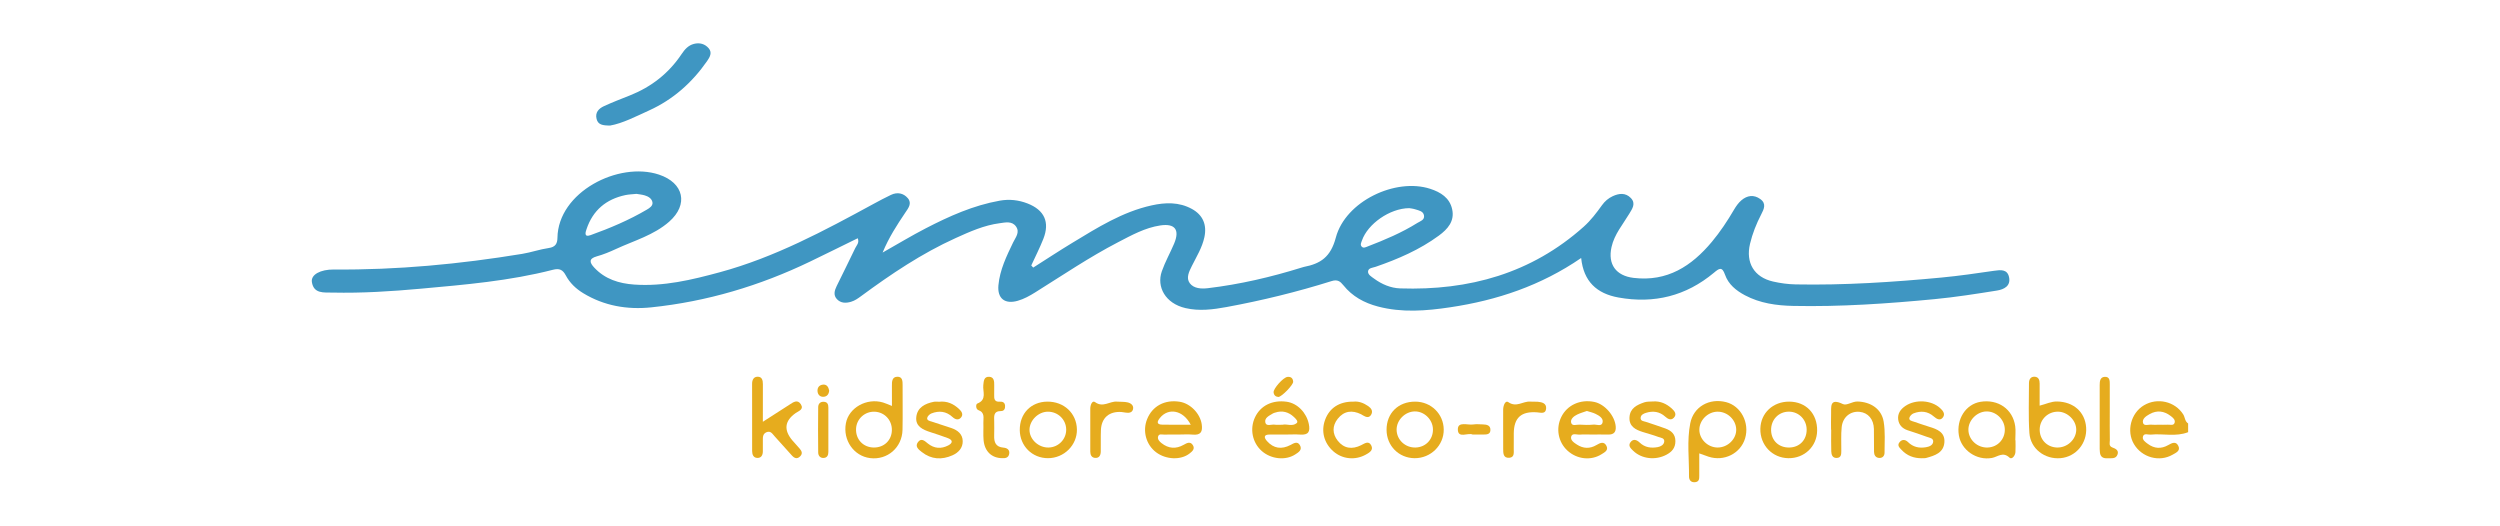 <?xml version="1.0" encoding="UTF-8"?>
<svg id="_émeu_kidstore" data-name="émeu kidstore" xmlns="http://www.w3.org/2000/svg" viewBox="0 0 1961.01 412.27">
  <defs>
    <style>
      .cls-1 {
        fill: #3f96c2;
      }

      .cls-1, .cls-2 {
        stroke-width: 0px;
      }

      .cls-2 {
        fill: #e6ac1e;
      }
    </style>
  </defs>
  <path class="cls-2" d="M1716.39,338.99c-9.58,3.8-19.6.95-29.36,1.92-2.08.21-5.13-1.37-6.03,1.33-.92,2.78,1.87,4.52,3.83,5.98,5.02,3.73,10.44,4.04,15.9.92,2.89-1.65,6.07-3.3,7.96.61,1.9,3.91-1.88,5.4-4.46,6.89-10.43,6.03-24.12,2.23-30.36-8.31-6.04-10.21-2.38-24.36,7.87-30.43,10.57-6.26,24.32-3.01,30.77,7.11,1.47,2.31,1.25,5.49,3.87,7.15v6.82ZM1692.89,333.16c2.53,0,5.07.1,7.6-.03,1.85-.1,4.46.89,5.25-1.41.84-2.45-1.36-4.16-3.11-5.48-5.14-3.9-10.69-4.68-16.49-1.39-2.74,1.55-6,3.64-5.14,6.87.73,2.77,4.44,1.12,6.82,1.41,1.66.2,3.37.04,5.06.03Z"/>
  <path class="cls-1" d="M810.49,209.88c10.21-6.48,20.32-13.14,30.67-19.41,19.69-11.93,39.25-24.29,62.16-29.36,10.71-2.37,21.46-2.78,31.62,2.79,8.59,4.71,11.87,12.37,9.8,22.1-1.75,8.23-6.16,15.23-9.81,22.57-2.24,4.5-4.74,9.44-1.66,13.58,3.14,4.21,9.08,4.52,14.13,3.91,25.1-2.99,49.62-8.7,73.74-16.22.54-.17,1.08-.36,1.64-.47,13.09-2.55,20.98-7.69,25.05-23.01,7.58-28.55,46.87-47.07,73.99-38.27,8.26,2.68,15.29,7.05,17.26,16.04,2.06,9.37-3.51,15.61-10.48,20.72-15.06,11.05-31.99,18.36-49.53,24.42-2.28.79-5.72.83-5.97,3.62-.23,2.56,2.73,4.17,4.72,5.64,6.07,4.48,13.11,7.44,20.48,7.69,54,1.79,102.95-11.73,143.99-48.4,5.55-4.96,10.01-10.87,14.32-16.87,2.24-3.12,5.02-5.49,8.4-7.05,4.94-2.29,10.05-2.9,14.22,1.42,4.21,4.36,1.01,8.61-1.24,12.37-5.06,8.48-11.66,16.04-13.91,26.11-3.02,13.52,3.46,22.54,17.39,24.19,26.36,3.12,45.43-9.24,61.35-28.32,6.56-7.86,12.2-16.38,17.37-25.22,1.56-2.66,3.44-5.34,5.76-7.32,4.53-3.88,9.76-4.65,14.83-.99,5.01,3.6,2.86,7.91.69,12.1-3.79,7.34-6.85,15-8.75,23.02-3.51,14.88,3.25,26.2,18.08,29.58,5.75,1.31,11.67,2.13,17.73,2.25,38.24.73,76.31-1.78,114.33-5.37,13.83-1.31,27.6-3.32,41.36-5.32,5.17-.75,10.3-1.28,11.67,4.91,1.56,7.05-3.97,9.73-9.47,10.61-16.24,2.59-32.52,5.17-48.88,6.73-36.85,3.53-73.79,6.08-110.86,5.32-13.12-.27-26.06-2.04-37.93-8.35-6.98-3.71-12.99-8.59-15.64-16.16-2.33-6.66-4.62-4.92-8.71-1.5-21.82,18.21-46.87,24.46-74.87,19.41-17.08-3.08-27.37-12.63-29.25-30.99-31.58,21.7-66.07,33.2-102.7,38.66-18.87,2.82-37.82,4.39-56.74-.61-10.82-2.86-20.05-7.91-27.08-16.66-2.48-3.09-4.61-4.74-9.28-3.27-27.03,8.49-54.53,15.23-82.41,20.36-10.63,1.95-21.36,3.32-32.15.82-15.82-3.66-22.83-16.66-18.57-28.86,2.65-7.57,6.57-14.41,9.64-21.7,4.54-10.77.85-16.03-10.84-14.28-11.98,1.79-22.58,7.7-33.16,13.19-22.49,11.67-43.45,25.88-64.9,39.28-4.37,2.73-8.83,5.22-13.77,6.63-10.17,2.9-16.08-1.87-15.14-12.2,1.11-12.1,6.36-22.81,11.53-33.56,1.88-3.9,5.52-7.96,2.24-12.55-3.21-4.48-8.47-3.1-12.74-2.54-12.24,1.59-23.45,6.61-34.59,11.66-26.57,12.04-50.6,28.2-73.97,45.4-2.53,1.86-4.98,3.65-8.08,4.57-4.11,1.21-8.03,1.14-11.05-2.04-2.99-3.15-1.91-6.83-.21-10.3,4.87-9.94,9.82-19.83,14.59-29.81,1.02-2.13,3.31-3.99,1.95-7.69-12.56,6.15-24.91,12.29-37.32,18.27-39.52,19.04-81.06,31.41-124.71,35.95-18.67,1.94-36.92-1.1-53.39-11.16-5.71-3.49-10.46-8.02-13.57-13.86-2.4-4.51-4.99-5.79-10.19-4.45-34,8.76-68.86,11.68-103.7,14.84-22.99,2.08-45.99,3.55-69.09,3.04-6.74-.15-14.77,1.09-16.22-8.25-.91-5.87,6.76-9.94,17.2-9.85,49.66.43,98.89-4.23,147.83-12.28,6.99-1.15,13.78-3.58,20.79-4.58,5.17-.74,6.74-3.45,6.8-7.94.46-35.92,47.91-60.19,79.63-49.65,19.55,6.5,23.36,23.49,7.97,36.98-11.99,10.51-27.42,14.8-41.58,21.33-4.89,2.26-9.93,4.38-15.11,5.8-6.74,1.85-5.55,5.07-2.07,8.81,8.44,9.09,19.44,12.51,31.4,13.34,23.1,1.62,45.19-3.71,67.24-9.7,42.98-11.67,81.78-32.51,120.5-53.6,4.49-2.45,9.02-4.84,13.63-7.04,4.96-2.37,9.81-1.42,13.21,2.57,3.48,4.08.43,7.81-2.03,11.45-6.4,9.51-12.69,19.12-17.74,31.23,12.23-6.91,22.83-13.33,33.81-19,18.47-9.54,37.37-18.03,58.1-21.72,7.55-1.34,14.76-.53,21.74,2.18,13.33,5.18,17.63,14.7,12.43,27.84-2.8,7.08-6.28,13.88-9.46,20.81.5.55,1.01,1.1,1.51,1.65ZM499.2,152.08c-3.04.32-5.91.38-8.68.96-15.12,3.21-25.5,11.97-30.42,26.67-.7,2.1-2.41,6.72,3.15,4.73,15.25-5.47,30.17-11.78,44.17-20.02,2.07-1.22,4.86-2.95,4.37-5.75-.51-2.94-3.26-4.59-6.08-5.42-2.17-.64-4.47-.82-6.51-1.18ZM1105.35,163.28c-15.32.14-32.55,12.47-37.02,25.35-.55,1.59-1.54,3.28-.28,4.74,1.37,1.59,3.14.56,4.69-.03,13.49-5.18,26.79-10.79,39.08-18.48,2.25-1.41,5.81-2.25,5.16-5.91-.59-3.3-3.92-3.8-6.53-4.66-2.11-.7-4.4-.88-5.11-1.01Z"/>
  <path class="cls-1" d="M478.73,98.48c-6.03,0-9.61-.59-10.76-5.14-1.31-5.16,1.74-8.2,5.77-10.07,6.68-3.09,13.57-5.71,20.41-8.44,16.84-6.7,30.46-17.35,40.53-32.45,2.39-3.58,5.18-6.8,9.62-7.95,4.55-1.18,8.68.01,11.6,3.43,2.93,3.43.94,6.9-1.26,10.06-11.74,16.87-26.59,30.13-45.43,38.69-10.55,4.8-20.91,10.15-30.48,11.85Z"/>
  <path class="cls-2" d="M1332.91,355.64c0,6.32,0,11.9,0,17.48,0,2.33,0,4.71-3.15,5.09-3.39.42-4.92-1.74-4.89-4.51.12-13.9-1.72-27.91.97-41.66,2.55-13.02,14.97-19.98,28.1-16.61,11.66,2.99,18.59,16.22,14.92,28.44-3.57,11.87-16.54,18.36-28.69,14.35-2.09-.69-4.15-1.48-7.25-2.58ZM1347.23,322.92c-7.62.1-14.23,6.66-14.25,14.15-.02,7.44,6.6,13.91,14.26,13.97,8.03.06,14.99-6.8,14.65-14.43-.33-7.54-7.03-13.78-14.67-13.68Z"/>
  <path class="cls-2" d="M699.65,318.44c0-5.69.05-10.74-.02-15.79-.04-3.27.04-6.96,4.11-7.13,4.27-.18,4.28,3.54,4.27,6.8-.04,11.61.17,23.21-.07,34.81-.29,13.93-11.87,23.89-25.41,22.21-12.81-1.59-21.49-14.09-19-27.35,2.29-12.21,16.29-20.07,29.12-16.28,2.12.63,4.15,1.6,7.01,2.72ZM699.59,337.46c.15-7.89-5.7-14.19-13.48-14.51-7.73-.32-14.26,5.64-14.62,13.34-.39,8.34,5.61,14.68,13.93,14.75,8.05.07,14.01-5.65,14.17-13.58Z"/>
  <path class="cls-2" d="M1599.9,318.2c5.03-1.26,9-3.36,13.74-3.27,12.74.22,21.9,8.16,22.74,20.39.86,12.41-8,23.01-20.09,24.06-12.31,1.07-23.57-7.35-24.42-19.73-.89-12.98-.29-26.05-.33-39.09,0-2.96,1.36-5.2,4.42-5.06,3.1.14,4.01,2.58,3.96,5.49-.08,5.6-.02,11.2-.02,17.2ZM1628.61,337.17c.13-7.26-6.65-14.09-14.14-14.25-7.84-.17-14.25,5.84-14.52,13.6-.28,7.95,5.49,14.2,13.41,14.51,8.03.32,15.11-6.11,15.26-13.86Z"/>
  <path class="cls-2" d="M598.4,330.84c7.83-5.03,14.42-9.25,20.99-13.49,2.92-1.89,6.2-4.32,8.8-.23,2.59,4.07-1.76,5.27-4.08,6.9q-12.99,9.15-2.53,21.48c1.84,2.16,3.81,4.22,5.65,6.37,1.57,1.84,2.62,3.78.51,5.99-2.42,2.53-4.6,1.58-6.54-.54-4.59-5.03-9.06-10.18-13.67-15.19-1.64-1.78-3.03-4.46-6.26-3.11-2.94,1.23-2.92,3.83-2.88,6.45.05,2.84,0,5.67-.01,8.51,0,2.9-1.14,5.28-4.26,5.22-3.13-.06-4.13-2.59-4.14-5.41-.02-17.59.01-35.17-.03-52.76,0-2.96,1.18-5.39,4.09-5.52,3.69-.17,4.39,2.74,4.37,5.9-.06,9.26-.02,18.53-.02,29.43Z"/>
  <path class="cls-2" d="M1247.83,340.84c-2.84,0-5.7-.18-8.52.07-2.36.2-5.89-1.43-6.81,1.39-.96,2.97,2.23,4.98,4.51,6.46,4.9,3.18,10.11,3.38,15.24.34,2.89-1.72,6-3.2,7.91.75,1.66,3.43-1.53,4.95-3.9,6.45-8.26,5.22-19.27,4.02-26.75-2.85-7.3-6.71-9.26-17.43-4.81-26.42,4.62-9.35,14.89-14.01,25.87-11.76,8.23,1.69,16.2,10.92,16.82,19.38.31,4.3-1.55,6.31-5.91,6.21-4.55-.1-9.1-.02-13.64-.01ZM1244.74,322.37c-2.41.87-5.12,1.6-7.6,2.81-2.59,1.26-5.38,3.48-4.75,6.29.7,3.14,4.3,1.45,6.6,1.62,3.64.26,7.33.31,10.96-.02,2.5-.23,6.48,1.87,7.16-1.88.59-3.24-2.84-5.22-5.64-6.59-1.98-.97-4.22-1.43-6.74-2.24Z"/>
  <path class="cls-2" d="M1008.85,340.85c-4.27,0-8.54.04-12.81,0-4.9-.05-4.67,2.36-2.23,5.12,5.22,5.9,11.52,6.72,18.43,3.09,2.55-1.34,5.41-3.26,7.39.11,2.18,3.72-1.09,5.65-3.7,7.33-7.6,4.89-18.94,3.67-26.17-2.71-7.41-6.53-9.6-17.32-5.36-26.39,4.31-9.23,13.63-13.83,24.84-12.28,8.52,1.18,15.63,8.68,17.42,17.54,1.2,5.92-.32,8.68-6.71,8.23-3.68-.26-7.4-.05-11.1-.04ZM1006.11,333.16c2.94-.87,7.58,1.66,11.03-1.27,1.51-1.29-.85-3.56-2.2-4.81-4.2-3.94-9.13-5.3-14.76-3.42-.53.18-1.11.29-1.58.58-2.86,1.74-6.9,3.45-6.08,7.15.75,3.41,4.83,1.3,7.4,1.72,1.65.27,3.37.05,6.18.05Z"/>
  <path class="cls-2" d="M924.49,340.86c-3.7,0-7.4-.11-11.09.05-1.79.08-4.41-1.03-5.04,1.67-.48,2.07,1.17,3.76,2.72,4.99,5.46,4.33,11.3,4.82,17.41,1.33,2.55-1.46,5.35-2.96,7.31.48,1.62,2.85-.63,4.71-2.69,6.33-6.79,5.35-18.48,4.92-26.27-.95-7.85-5.92-10.78-16.66-7.06-25.93,4.15-10.34,13.84-15.54,25.55-13.7,8.47,1.33,16.09,9.31,17.3,17.66.82,5.68-.6,8.73-7.05,8.12-3.66-.35-7.39-.06-11.09-.06ZM934.01,333.14c-5.99-11.56-17.59-13.54-24.21-5.25-2.44,3.06-2.56,5.15,2.06,5.22,7.19.11,14.38.03,22.15.03Z"/>
  <path class="cls-2" d="M1580.96,345.33c0,3.11.16,6.24-.05,9.34-.19,2.86-2.83,6.05-4.66,4.3-5.18-4.95-9.27-.58-13.79.25-11.94,2.18-23.99-6.06-25.91-17.72-2.1-12.74,5.43-24.43,16.95-26.32,13.8-2.26,25.37,5.74,27.24,19.13.5,3.61.08,7.35.08,11.03.05,0,.09,0,.14,0ZM1558.08,322.73c-7.5.22-14.14,7.02-14.06,14.4.08,7.82,7.07,14.23,15.15,13.91,7.87-.31,13.71-6.64,13.41-14.53-.29-7.62-6.99-13.99-14.5-13.77Z"/>
  <path class="cls-2" d="M799.92,337.35c-.12-12.96,8.73-22.14,21.5-22.31,13.11-.17,23.05,9.1,23.31,21.74.26,12.34-10.08,22.63-22.72,22.62-12.39-.01-21.98-9.58-22.1-22.05ZM836.33,336.75c-.17-7.74-6.49-13.83-14.35-13.82-7.43,0-14.3,6.68-14.44,14.03-.14,7.57,7.06,14.3,15.05,14.08,7.77-.21,13.91-6.6,13.74-14.29Z"/>
  <path class="cls-2" d="M1403.55,315.04c13.14.1,22.04,9.41,21.82,22.85-.2,12.34-10,21.69-22.55,21.52-12.64-.17-22.27-10.28-21.99-23.11.27-12.33,9.91-21.35,22.72-21.26ZM1417.15,336.91c-.08-7.85-6.18-13.99-13.92-14.01-8.13-.02-14.23,6.43-13.97,14.79.25,8.02,6.13,13.51,14.3,13.35,8.07-.16,13.67-5.99,13.59-14.13Z"/>
  <path class="cls-2" d="M1296.62,314.9c5.8-.41,10.58,1.81,14.76,5.57,2.25,2.03,4.13,4.55,1.56,7.24-2.16,2.26-4.62,1.01-6.73-.9-4.41-4-9.59-4.7-15.12-2.97-1.87.58-3.98,1.58-4.17,3.79-.24,2.74,2.39,2.69,4.16,3.29,5.09,1.75,10.26,3.31,15.3,5.19,4.5,1.69,7.79,4.36,7.81,9.89.02,5.28-2.68,8.36-7,10.67-8.61,4.6-19.5,3.35-26.14-3.11-1.85-1.8-4.1-3.78-2.19-6.53,2.2-3.16,5.04-2.04,7.28.09,4.13,3.94,9.04,4.56,14.27,3.58,2.24-.42,4.63-1.73,5-4.11.49-3.13-2.76-3.17-4.65-3.88-3.97-1.5-8.1-2.56-12.15-3.85-5.71-1.81-10.81-4.34-10.44-11.48.38-7.23,5.92-9.84,11.7-11.81,2.08-.71,4.49-.48,6.75-.67Z"/>
  <path class="cls-2" d="M1110.16,315.04c12.43.07,22.17,9.64,22.31,21.9.13,12.39-10.23,22.57-22.87,22.47-12.39-.1-21.93-9.74-21.98-22.21-.06-13.11,9.23-22.23,22.55-22.15ZM1124.01,336.68c-.16-7.6-6.81-14.09-14.31-13.96-7.55.13-14.19,6.78-14.2,14.23-.01,7.97,6.74,14.34,14.92,14.09,7.93-.24,13.76-6.4,13.59-14.36Z"/>
  <path class="cls-2" d="M736.53,315.14c6.37-.74,11.36,1.6,15.73,5.66,2.04,1.9,3.59,4.21,1.6,6.66-1.98,2.44-4.61,1.6-6.68-.32-4.94-4.59-10.6-5.2-16.61-2.83-1.41.56-3.11,2.25-3.29,3.6-.25,1.92,1.99,2.3,3.65,2.82,5.14,1.62,10.27,3.29,15.36,5.04,4.94,1.69,8.78,4.78,8.87,10.25.09,5.31-3.3,9.01-8.01,11.11-8.45,3.76-16.64,3.29-24.09-2.55-2.42-1.9-5.58-4.25-3.06-7.7,2.7-3.7,5.38-.95,7.86,1.04,4.95,3.97,10.41,4.34,15.92,1.49,3.45-1.78,3.99-4.13-.25-5.74-4.5-1.7-9.09-3.19-13.67-4.68-5.97-1.93-11.92-4.52-11.12-11.89.81-7.52,6.89-10.57,13.75-11.93,1.37-.27,2.84-.04,4.02-.04Z"/>
  <path class="cls-2" d="M1507.49,359.45c-6.27.04-11.69-1.98-15.98-6.65-1.51-1.64-3.52-3.31-1.59-5.82,2.03-2.64,4.69-2.22,6.66-.27,4.04,4,8.79,4.99,14.1,4.11,2.57-.42,5.4-1.48,5.71-4.27.32-2.87-2.89-3.13-4.86-3.87-5.02-1.9-10.16-3.5-15.25-5.2-4.16-1.39-6.86-4.3-7.35-8.53-.54-4.62,1.94-8.03,5.77-10.59,7.9-5.28,20.13-4.53,26.99,1.63,2.3,2.06,4.32,4.56,2.44,7.28-2.12,3.08-4.96,1.43-7.26-.58-4.78-4.2-10.24-4.62-15.91-2.44-1.4.54-3.01,2.22-3.26,3.6-.35,2,1.88,2.37,3.5,2.89,4.04,1.31,8.02,2.82,12.09,4.03,6.28,1.87,12.45,4.29,11.9,12.12-.58,8.33-7.57,10.49-14.31,12.33-1.07.29-2.26.15-3.41.22Z"/>
  <path class="cls-2" d="M1436.29,337.01c0-3.97-.12-7.94.03-11.9.21-5.8-1.52-13.34,9.29-8.14,2.93,1.41,7.28-2.13,11.45-2.02,10.24.27,18.77,5.73,20.47,15.66,1.37,8,.72,16.36.71,24.55,0,2.51-1.68,4.32-4.42,4.04-2.68-.28-3.8-2.32-3.83-4.81-.09-5.95.03-11.91-.09-17.86-.16-7.68-4.56-12.85-11.3-13.49-7.06-.67-13.12,4.07-13.96,11.85-.66,6.17-.23,12.46-.32,18.69-.04,2.58.07,5.48-3.55,5.64-3.44.15-4.23-2.59-4.32-5.2-.2-5.66-.06-11.34-.06-17-.03,0-.06,0-.09,0Z"/>
  <path class="cls-2" d="M1061.63,315.05c4.05-.46,8,1.01,11.6,3.51,2.26,1.57,3.88,3.73,2.43,6.5-1.61,3.09-4.14,2.2-6.53.78-.49-.29-.96-.63-1.46-.88-7.01-3.47-13.4-2.71-18.34,3.51-4.41,5.55-4.31,11.77,0,17.25,4.88,6.2,11.36,6.97,18.34,3.49,2.78-1.38,5.95-3.81,7.97.24,1.82,3.65-1.38,5.53-4.23,7.12-8.28,4.64-18.38,3.68-25.45-2.48-7.36-6.42-9.85-15.74-6.58-24.71,3.41-9.37,11.2-14.49,22.26-14.34Z"/>
  <path class="cls-2" d="M786.23,359.39c-8.37-.02-13.91-5.36-14.7-14.12-.41-4.51,0-9.08-.17-13.62-.14-3.71,1.47-8.02-3.97-9.98-2.07-.75-2.06-4.63-.79-5.12,7.72-3,4.15-9.39,4.7-14.4.36-3.31.43-6.79,4.66-6.59,3.63.17,3.99,3.39,3.91,6.44-.07,2.55.06,5.11-.03,7.67-.11,3.13.16,5.74,4.4,5.41,2.18-.17,3.94.56,4.15,3.17.18,2.34-.78,4.19-3.14,4.18-6.28-.01-5.41,4.3-5.39,8.21.02,3.69.1,7.39-.02,11.07-.17,5.17,1.21,8.9,7.23,9.41,2.78.23,5.14,1.61,4.56,4.89-.57,3.2-3.25,3.53-5.4,3.38Z"/>
  <path class="cls-2" d="M1179.07,337.37c0-5.38-.03-10.77.02-16.15.03-2.98,1.62-7.46,4.09-5.74,6.34,4.4,11.46-.9,17.09-.45,1.98.16,3.99-.09,5.97.11,3.23.32,6.75,1.11,6.56,5.1-.24,4.85-4.23,3.41-7.18,3.19-12.36-.9-18.05,4.18-18.21,16.4-.05,3.97.06,7.93-.03,11.9-.06,2.98.88,7.06-3.54,7.36-4.94.33-4.7-3.88-4.74-7.28-.07-4.82-.02-9.63-.01-14.45Z"/>
  <path class="cls-2" d="M855.22,336.55c0-5.37,0-10.74,0-16.11,0-2.77,1.57-6.63,3.75-5.02,6.28,4.63,11.53-.89,17.2-.38,2.81.25,5.74-.04,8.44.62,2.51.61,4.92,2.41,4.11,5.46-.67,2.55-3.13,2.95-5.59,2.55-1.12-.19-2.24-.39-3.37-.48-9.67-.71-15.8,4.56-16.19,14.14-.23,5.65,0,11.31-.12,16.96-.06,2.82-1.23,5.16-4.5,4.89-2.64-.22-3.7-2.26-3.72-4.81,0-.28-.01-.57-.01-.85,0-5.65,0-11.31,0-16.96Z"/>
  <path class="cls-2" d="M1654.91,323.9c0,7.1-.08,14.2.06,21.3.04,2.04-1.1,4.68,2.01,5.81,2.51.91,5.13,2.21,4.04,5.42-1.32,3.88-5.01,2.84-8.04,3.02-3.41.2-5.47-1.13-5.81-4.66-.08-.85-.17-1.7-.17-2.55,0-16.75,0-33.51,0-50.26,0-2.97.36-6.24,4.02-6.39,4.03-.17,3.88,3.29,3.89,6.16.01,7.38,0,14.77,0,22.15Z"/>
  <path class="cls-2" d="M649.77,336.72c0,5.93,0,11.87,0,17.8,0,2.54-.92,4.56-3.72,4.7-2.8.14-4.24-1.89-4.26-4.3-.14-11.86-.14-23.72,0-35.58.03-2.43,1.43-4.29,4.32-4.18,3.03.11,3.67,2.11,3.66,4.62,0,5.65,0,11.3,0,16.95Z"/>
  <path class="cls-2" d="M1155.12,340.85c-3.48-1.73-11.62,3.53-11.59-4.13.03-6.32,7.71-3.1,12.05-3.77,2.48-.39,5.08-.1,7.63-.04,3.02.07,5.99.69,5.88,4.45-.1,3.5-3.05,3.48-5.65,3.49-2.55.02-5.09,0-8.31,0Z"/>
  <path class="cls-2" d="M1002.77,311.39c-2.06-.2-3.49-1.24-3.76-3.62-.33-2.85,7.52-11.74,10.85-12.12,2.76-.32,4.34,1.01,4.51,3.77.15,2.42-8.89,11.79-11.6,11.97Z"/>
  <path class="cls-2" d="M650.41,306.32c-.2,2.82-1.65,4.86-4.6,4.94-2.48.07-4.22-1.54-4.52-4.12-.35-2.99,1.24-5.05,4.07-5.42,3.05-.4,4.49,1.73,5.04,4.6Z"/>
</svg>